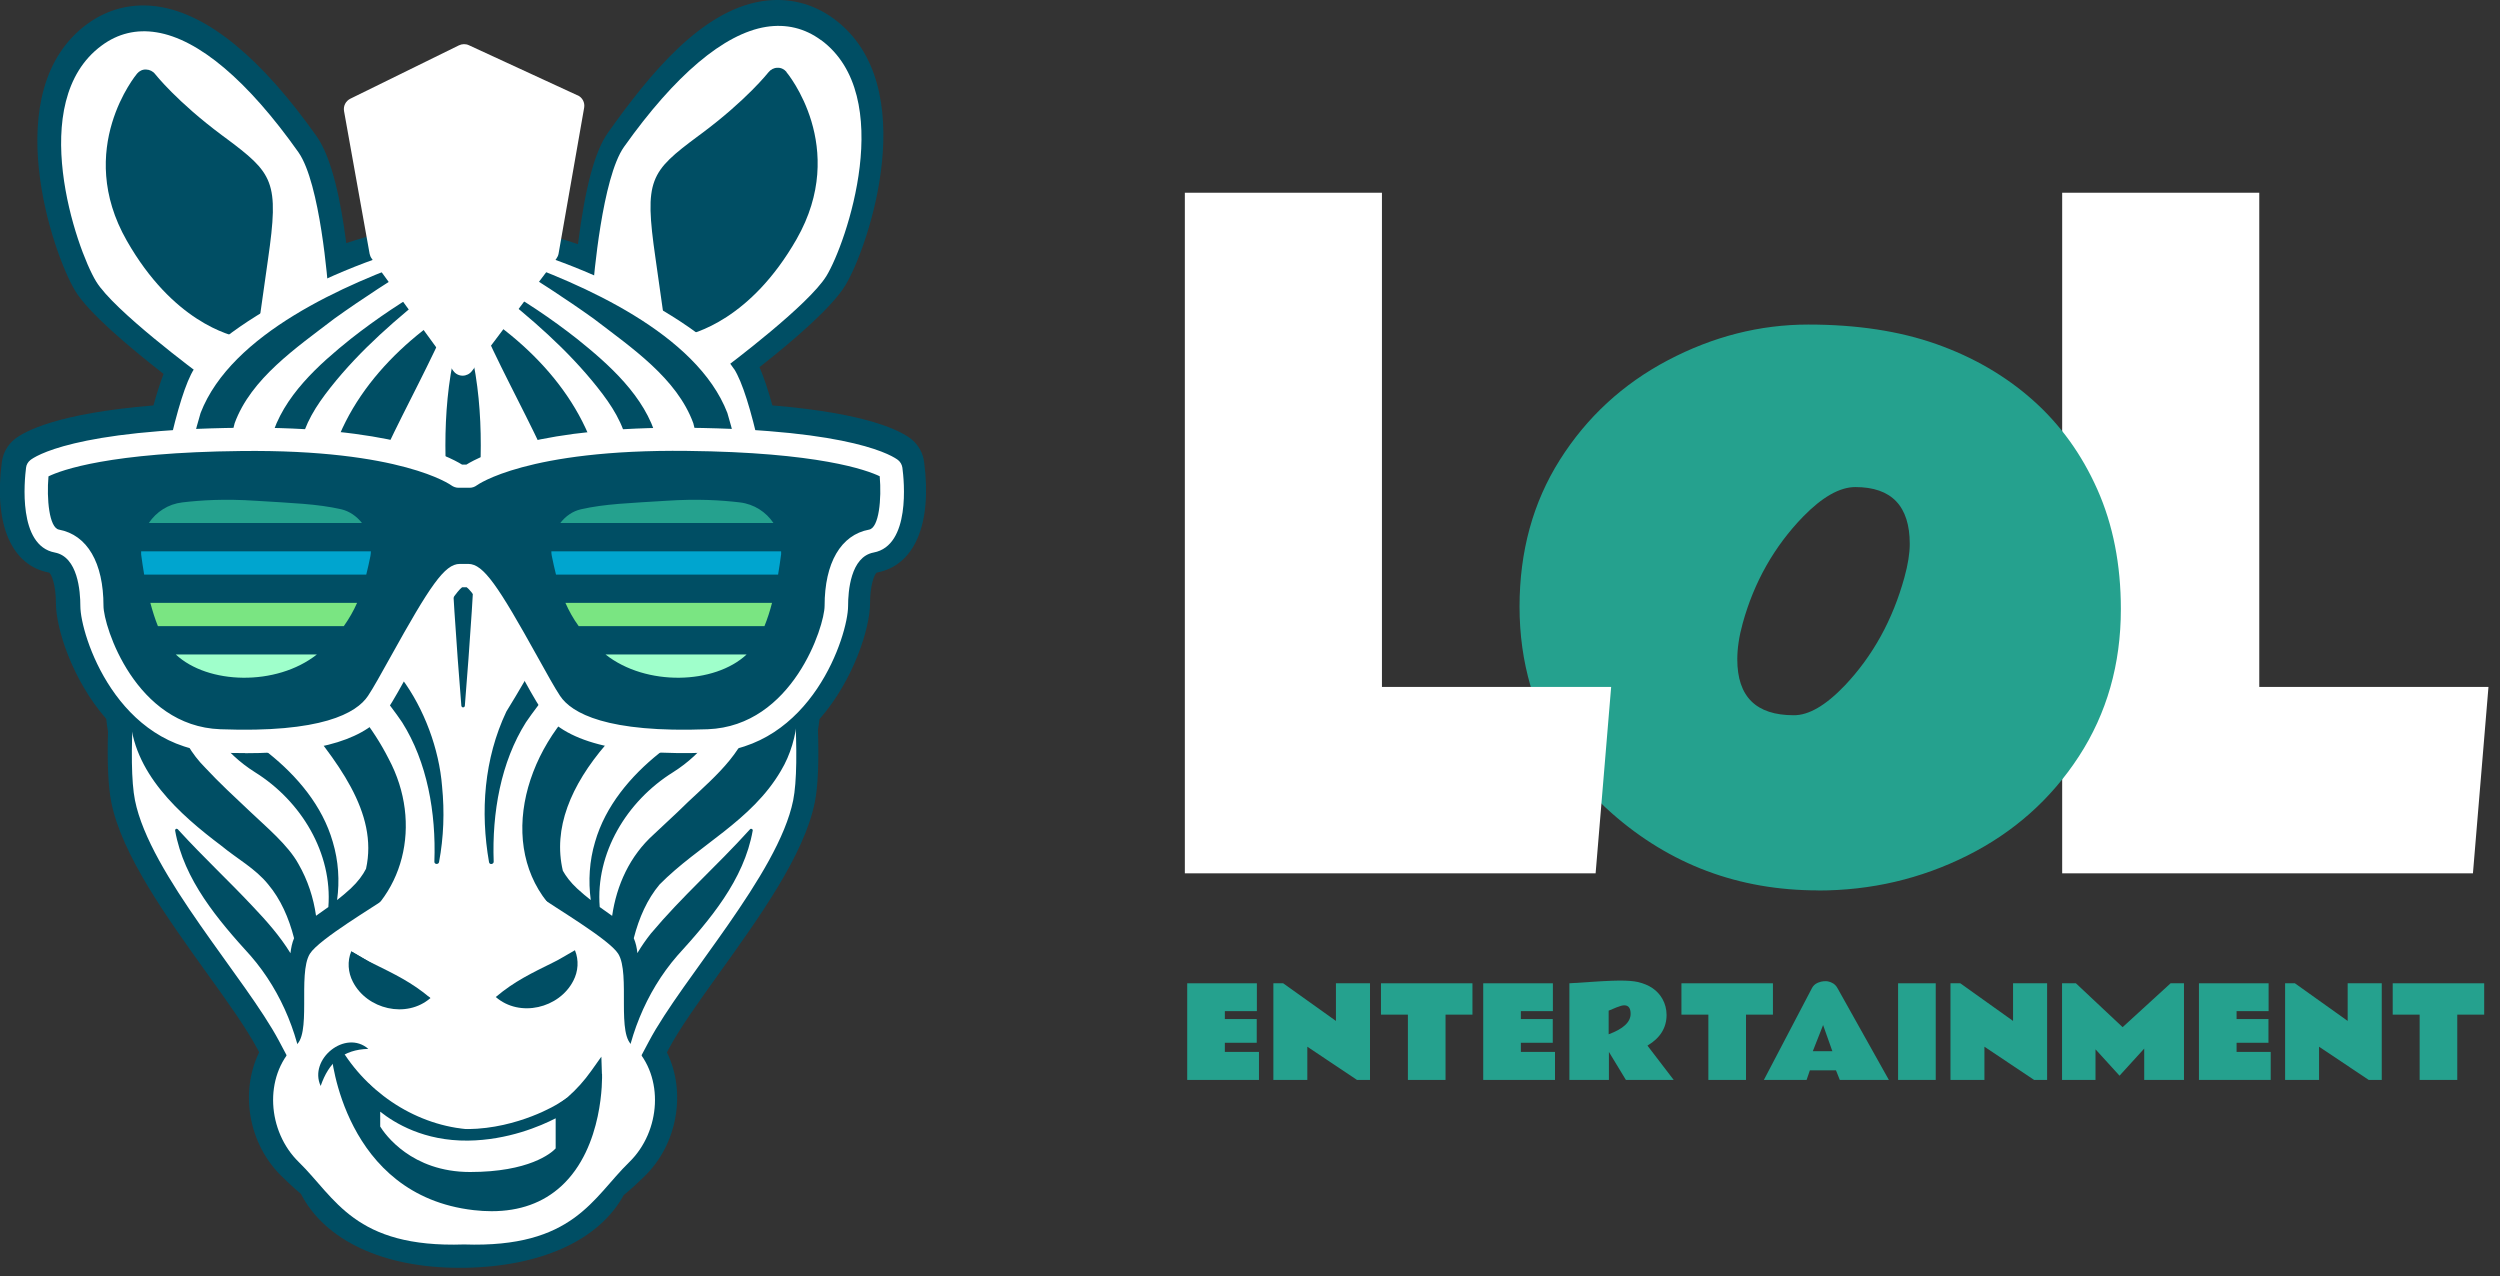 <svg xmlns="http://www.w3.org/2000/svg" width="192" height="98" viewBox="0 0 192 98" fill="none"><rect x="0" y="0" width="192" height="98" fill="#333333" stroke="none"/><g clip-path="url(#clip0_379_174)"><path d="M35.272 97.368C29.441 97.368 24.958 95.27 23.11 91.689C22.583 91.251 22.083 90.778 21.628 90.332C19.074 87.84 18.413 83.867 19.904 80.813L19.788 80.59C18.931 78.973 17.431 76.875 15.832 74.66C12.796 70.428 9.349 65.632 8.546 61.605C8.313 60.426 8.224 58.596 8.296 56.176C8.233 55.837 8.188 55.524 8.162 55.212C5.527 52.202 4.295 48.211 4.295 46.336C4.295 44.916 3.956 44.103 3.777 43.978C0.875 43.442 -0.491 40.255 0.143 35.477C0.232 34.79 0.58 34.173 1.116 33.736C1.866 33.138 4.367 31.745 11.787 31.137C12.046 30.191 12.305 29.387 12.564 28.718C9.831 26.583 6.795 24.012 5.777 22.342C4.027 19.44 -0.232 6.956 6.679 1.857C8.305 0.661 10.215 0.196 12.233 0.518C16.011 1.125 20.074 4.474 24.315 10.465C25.494 12.126 26.191 15.511 26.592 18.672C28.646 17.984 31.861 17.127 35.183 17.127C35.218 17.127 35.254 17.127 35.29 17.127C38.897 17.145 42.166 17.993 44.389 18.752C44.943 14.35 45.693 11.599 46.693 10.189C49.934 5.626 53.863 0.848 58.48 0.098C60.489 -0.223 62.409 0.241 64.034 1.438C70.946 6.527 66.686 19.02 64.918 21.922C63.9 23.592 60.989 26.11 58.328 28.2C58.658 28.959 58.989 29.932 59.319 31.137C66.749 31.745 69.249 33.138 69.99 33.727C70.535 34.165 70.883 34.79 70.972 35.477C71.597 40.255 70.24 43.434 67.329 43.978C67.159 44.094 66.82 44.916 66.82 46.327C66.82 48.202 65.579 52.211 62.936 55.23C62.909 55.506 62.864 55.783 62.82 56.06C62.9 58.542 62.82 60.4 62.579 61.605C61.775 65.632 58.328 70.428 55.292 74.66C53.703 76.884 52.194 78.973 51.336 80.599L51.22 80.822C52.711 83.867 52.051 87.849 49.497 90.341C49.006 90.823 48.47 91.323 47.898 91.787C46.005 95.243 41.576 97.27 35.674 97.368C35.54 97.368 35.415 97.368 35.281 97.368H35.272ZM3.643 36.379C3.438 38.486 3.795 40.353 4.456 40.478C6.635 40.889 7.876 43.023 7.876 46.336C7.876 47.362 8.84 50.8 11.216 53.247L11.707 53.747L11.725 54.453C11.725 54.524 11.725 54.596 11.725 54.667C11.733 54.971 11.778 55.31 11.85 55.685L11.885 55.89V56.096C11.787 58.9 11.921 60.257 12.055 60.909C12.707 64.177 15.912 68.642 18.743 72.58C20.413 74.901 21.985 77.089 22.949 78.92L24.038 80.991L23.404 81.884C22.208 83.581 22.529 86.224 24.119 87.769C24.601 88.242 25.119 88.733 25.637 89.135L25.994 89.412L26.173 89.823C27.316 92.386 30.87 93.877 35.602 93.787C40.255 93.716 43.719 92.243 44.871 89.841L45.059 89.448L45.407 89.189C45.952 88.778 46.496 88.26 47.005 87.769C48.595 86.224 48.916 83.581 47.72 81.884L47.086 80.991L48.175 78.92C49.14 77.089 50.72 74.892 52.381 72.58C55.212 68.642 58.408 64.177 59.069 60.909C59.203 60.248 59.337 58.864 59.239 55.997V55.792L59.275 55.596C59.355 55.194 59.4 54.783 59.426 54.381L59.462 53.72L59.926 53.238C62.293 50.791 63.248 47.354 63.248 46.336C63.248 43.023 64.499 40.88 66.668 40.478C67.329 40.353 67.677 38.486 67.481 36.379C66.704 36.004 64.141 35.031 57.801 34.62L56.498 34.54L56.185 33.272C55.471 30.352 54.971 29.387 54.783 29.102C54.73 29.021 54.667 28.932 54.605 28.851L53.506 27.432L54.926 26.342C58.542 23.574 61.203 21.172 61.864 20.083C63.409 17.547 66.445 7.67 61.909 4.331C61.043 3.697 60.105 3.465 59.042 3.643C55.283 4.25 51.158 10.081 49.595 12.278C49.247 12.769 48.354 14.653 47.675 21.458L47.425 23.904L45.175 22.913C44.023 22.404 39.898 20.752 35.263 20.726C35.236 20.726 35.209 20.726 35.174 20.726C31.414 20.726 27.405 22.083 25.798 22.806L23.521 23.833L23.288 21.342C22.878 17.047 22.137 13.591 21.386 12.537C17.823 7.501 14.359 4.483 11.653 4.045C10.582 3.875 9.644 4.099 8.787 4.733C4.25 8.072 7.287 17.948 8.831 20.484C9.483 21.547 12.18 23.958 15.877 26.753L17.172 27.735L16.314 29.119C16.136 29.414 15.636 30.405 14.93 33.254L14.618 34.522L13.314 34.602C7.001 35.013 4.429 35.977 3.634 36.361L3.643 36.379Z" fill="#004E64"></path><path d="M22.93 11.707C19.028 6.188 15.251 3 12.018 2.482C10.474 2.232 9.054 2.572 7.804 3.5C1.964 7.804 5.857 19.118 7.384 21.619C8.741 23.842 15.063 28.539 15.778 29.066C15.939 29.182 16.126 29.235 16.305 29.235C16.564 29.235 16.814 29.128 16.992 28.914C17.01 28.896 18.546 27.075 20.305 25.958C22.305 24.69 24.725 23.503 24.743 23.494C25.074 23.333 25.27 22.994 25.243 22.628C25.181 21.761 24.591 14.073 22.922 11.698L22.93 11.707Z" fill="white"></path><path d="M63.053 3.081C61.803 2.161 60.383 1.822 58.838 2.063C55.605 2.581 51.837 5.768 47.926 11.278C46.247 13.644 45.595 21.395 45.524 22.279C45.497 22.645 45.694 23.003 46.033 23.154C46.06 23.163 48.39 24.271 50.257 25.396C52.15 26.53 54.168 28.423 54.186 28.441C54.355 28.601 54.578 28.682 54.802 28.682C54.989 28.682 55.177 28.619 55.338 28.503C56.025 27.985 62.115 23.413 63.472 21.19C64.999 18.69 68.893 7.376 63.053 3.072V3.081Z" fill="white"></path><path d="M60.4 5.518C60.222 5.313 59.972 5.188 59.704 5.206C59.436 5.206 59.186 5.34 59.016 5.554C58.998 5.572 57.355 7.67 53.873 10.26L53.632 10.438C49.908 13.207 49.47 13.787 50.337 19.797C50.926 23.913 51.051 24.824 51.078 25.029C51.078 25.065 51.078 25.101 51.087 25.137C51.158 25.574 51.542 25.887 51.971 25.887C52.015 25.887 52.06 25.887 52.105 25.878C52.167 25.869 52.23 25.851 52.283 25.842C53.337 25.655 57.659 24.52 61.177 18.368C65.213 11.305 60.445 5.59 60.391 5.527L60.4 5.518Z" fill="#004E64"></path><path d="M17.296 10.573L17.055 10.394C13.573 7.804 11.93 5.706 11.912 5.688C11.751 5.474 11.492 5.349 11.224 5.34C10.956 5.322 10.697 5.447 10.528 5.652C10.483 5.706 5.706 11.43 9.742 18.493C13.26 24.655 17.582 25.78 18.636 25.967C18.689 25.985 18.752 25.994 18.814 26.003C18.859 26.003 18.904 26.012 18.948 26.012C19.377 26.012 19.761 25.69 19.832 25.262C19.832 25.226 19.841 25.19 19.841 25.155C19.868 24.958 19.993 24.056 20.582 19.922C21.449 13.912 21.002 13.332 17.287 10.564L17.296 10.573Z" fill="#004E64"></path><path d="M56.363 28.325C53.809 24.351 41.388 18.395 35.646 18.395C29.895 18.395 17.465 24.351 14.912 28.325C12.358 32.298 9.232 55.783 10.366 61.462C11.5 67.142 18.885 75.143 21.439 79.965C23.993 84.787 26.261 89.734 33.932 89.734H37.352C45.013 89.734 47.281 84.787 49.844 79.965C52.398 75.143 59.774 67.142 60.917 61.462C62.051 55.783 58.934 32.298 56.372 28.325H56.363Z" fill="white"></path><path d="M32.719 23.02L35.594 24.628L38.827 22.467L36.496 26.851L34.817 26.914L32.719 23.02Z" fill="#004E64"></path><path d="M35.7 25.182C37.155 29.977 37.093 34.799 36.637 39.692C36.414 44.532 36.093 49.372 35.7 54.203C35.7 54.274 35.628 54.328 35.557 54.328C35.494 54.328 35.441 54.265 35.432 54.203C35.039 49.372 34.718 44.532 34.494 39.692C34.039 34.799 33.976 29.977 35.432 25.182C35.468 25.057 35.664 25.048 35.7 25.182Z" fill="#004E64"></path><path d="M60.952 50.792C60.309 47.327 59.131 44.121 57.782 40.987C57.756 40.924 57.711 40.898 57.657 40.889C57.336 37.531 56.63 34.307 55.863 31.718C53.514 25.619 44.692 21.779 38.95 19.788C38.798 19.734 38.709 19.967 38.843 20.029C41.147 21.458 43.415 22.913 45.585 24.467C48.522 26.717 51.987 29.057 53.246 32.504C55.139 40.023 58.032 52.586 50.63 57.846C48.442 59.596 46.495 61.891 45.701 64.659C45.263 66.124 45.174 67.651 45.37 69.124C45.04 68.865 44.692 68.579 44.325 68.24C43.816 67.767 43.468 67.302 43.227 66.874C42.459 63.632 43.825 60.328 46.54 57.167C48.112 55.06 49.505 53.515 51.264 51.39C52.228 50.22 52.532 48.434 52.55 47.014C52.675 42.326 51.63 38.076 50.433 33.673C49.549 30.432 46.728 27.959 44.325 26.03C42.325 24.458 40.227 23.056 38.03 21.824C37.843 21.708 37.664 22.003 37.834 22.119C40.754 24.405 43.584 26.851 45.879 29.744C47.013 31.173 47.862 32.504 48.237 34.272C49.174 38.299 50.058 42.746 49.755 46.809C49.621 47.854 49.523 48.693 48.817 49.452C47.219 51.024 45.013 52.97 43.602 54.881C38.968 60.284 38.512 68.142 44.924 71.678C45.942 73.321 46.79 75.893 47.245 77.455C46.808 79.474 46.861 81.581 47.558 83.545L47.576 83.581C47.62 83.715 47.826 83.679 47.826 83.545C48.13 79.866 49.576 76.214 52.005 73.41C54.505 70.66 57.139 67.588 57.809 63.784C57.827 63.668 57.675 63.606 57.604 63.686C54.943 66.624 52.443 68.776 49.987 71.696C49.612 72.169 49.264 72.669 48.951 73.196C48.915 72.803 48.826 72.41 48.674 72.053C49.076 70.481 49.71 69.053 50.657 67.927C53.648 64.9 57.711 63.061 59.97 59.203C61.488 56.676 61.524 53.551 60.944 50.783L60.952 50.792ZM57.622 55.524C56.8 58.346 54.139 60.266 52.032 62.373L50.201 64.088C48.371 65.731 47.353 67.981 47.013 70.338C46.719 70.133 46.406 69.91 46.058 69.66C45.727 65.543 48.112 61.534 51.701 59.301C56.354 56.364 57.854 50.577 57.845 44.639C58.274 48.318 58.604 51.961 57.631 55.515L57.622 55.524Z" fill="#004E64"></path><path d="M40.388 55.48C41.406 53.971 42.826 52.417 43.665 50.702C45.594 47.13 46.362 43.076 46.407 39.031C46.318 32.629 42.049 27.423 36.968 24.074C36.816 23.976 36.62 24.155 36.7 24.315C38.2 27.825 40.022 31.084 41.603 34.441C42.353 36.031 43.192 37.603 43.371 39.147C43.523 40.924 43.442 42.764 43.174 44.541C42.71 48.363 40.87 51.408 38.888 54.649C37.173 58.275 36.879 62.338 37.557 66.213C37.593 66.445 37.941 66.374 37.915 66.159C37.781 62.409 38.468 58.525 40.388 55.48Z" fill="#004E64"></path><path d="M25.084 51.988C23.379 50.22 21.566 49.39 21.512 46.818C21.209 42.755 22.093 38.308 23.03 34.281C23.405 32.522 24.254 31.191 25.388 29.753C27.674 26.86 30.513 24.414 33.425 22.128C33.603 21.994 33.425 21.726 33.228 21.824C31.031 23.056 28.933 24.458 26.933 26.03C24.531 27.959 21.718 30.432 20.825 33.674C19.628 38.085 18.584 42.326 18.709 47.014C18.726 48.434 19.03 50.22 19.994 51.39C20.932 52.578 21.718 53.381 22.477 54.337C25.933 58.435 29.067 62.418 28.111 66.722C27.87 67.195 27.504 67.704 26.933 68.24C26.567 68.579 26.218 68.865 25.888 69.124C26.093 67.651 25.995 66.124 25.558 64.659C24.763 61.882 22.816 59.596 20.628 57.846C13.235 52.587 16.119 40.014 18.021 32.504C19.28 29.066 22.745 26.717 25.683 24.467C27.852 22.913 30.12 21.458 32.424 20.029C32.558 19.949 32.46 19.735 32.317 19.788C26.558 21.797 17.771 25.601 15.405 31.718C14.637 34.308 13.931 37.531 13.61 40.889C13.556 40.898 13.511 40.924 13.485 40.978C11.69 45.327 9.824 50.05 9.993 54.917C10.154 59.328 13.797 62.543 17.012 64.963C18.208 65.954 19.619 66.704 20.602 67.927C21.548 69.053 22.182 70.481 22.584 72.053C22.432 72.41 22.352 72.812 22.307 73.205C21.503 71.892 20.45 70.705 19.405 69.606C17.53 67.606 15.708 65.927 13.717 63.757C13.619 63.606 13.458 63.614 13.449 63.784C14.119 67.588 16.753 70.66 19.253 73.41C21.682 76.205 23.129 79.858 23.432 83.545C23.432 83.688 23.638 83.706 23.682 83.581C24.406 81.635 24.432 79.518 23.995 77.5C24.441 75.955 25.29 73.366 26.317 71.705C31.067 69.133 32.496 63.239 29.853 58.284C28.611 55.828 26.951 53.89 25.075 51.979L25.084 51.988ZM19.244 62.364C18.039 61.23 16.815 60.096 15.78 58.98C13.556 56.757 13.083 54.015 13.011 51.042C13.047 48.943 13.208 46.782 13.431 44.612C13.422 50.559 14.913 56.364 19.575 59.301C23.155 61.534 25.54 65.534 25.218 69.66C24.879 69.91 24.557 70.124 24.272 70.33C24.075 68.954 23.646 67.615 22.923 66.356C22.128 64.9 20.432 63.498 19.244 62.364Z" fill="#004E64"></path><path d="M34.308 24.074C29.227 27.423 24.958 32.62 24.869 39.031C24.914 43.068 25.682 47.13 27.61 50.702C28.45 52.417 29.879 53.971 30.888 55.48C32.808 58.525 33.495 62.409 33.361 66.159C33.334 66.392 33.674 66.418 33.718 66.213C34.076 64.302 34.147 62.346 33.951 60.391C33.727 57.525 32.575 54.426 30.861 52.122C29.423 49.818 28.521 47.211 28.102 44.541C27.834 42.764 27.744 40.924 27.905 39.147C28.084 37.603 28.923 36.031 29.673 34.441C31.254 31.084 33.075 27.816 34.576 24.315C34.656 24.155 34.459 23.985 34.308 24.074Z" fill="#004E64"></path><path d="M48.667 80.349C47.283 79.652 48.444 74.794 47.48 73.25C46.783 72.133 42.407 69.571 41.577 68.937C40.738 68.311 40.809 67.222 40.077 66.802C39.345 66.383 35.8 66.517 35.8 66.517H35.487C35.487 66.517 31.933 66.383 31.201 66.802C30.469 67.222 30.54 68.311 29.701 68.937C28.861 69.562 24.495 72.124 23.798 73.25C22.834 74.803 23.995 79.652 22.611 80.349C20.244 82.697 20.521 86.885 22.95 89.251C25.754 91.984 27.209 95.859 35.639 95.574C44.059 95.859 45.515 91.984 48.328 89.251C50.757 86.885 51.033 82.688 48.667 80.349Z" fill="white"></path><path d="M44.148 72.982C43.398 73.401 42.925 73.714 42.443 73.937C40.88 74.714 39.505 75.357 38.076 76.571C39.916 78.17 42.952 77.438 44.032 75.321C44.407 74.607 44.47 73.741 44.157 72.982H44.148Z" fill="#004E64"></path><path d="M33.058 76.652C33.058 76.652 28.173 76.902 26.977 73.062L33.058 76.652Z" fill="#004E64"></path><path d="M33.057 76.652C31.217 78.25 28.181 77.518 27.101 75.402C26.726 74.687 26.663 73.821 26.976 73.062C27.726 73.482 28.199 73.794 28.69 74.017C30.253 74.794 31.628 75.437 33.057 76.652Z" fill="#004E64"></path><path d="M46.228 82.483L46.184 81.152L45.416 82.233C43.273 85.26 40.121 86.858 36.531 86.76C32.477 86.644 28.539 84.305 26.271 80.67L25.449 80.938C25.449 81.045 26.405 91.796 36.379 92.939C36.852 92.993 37.308 93.02 37.754 93.02C39.915 93.02 41.71 92.377 43.112 91.091C46.38 88.082 46.246 82.697 46.237 82.465L46.228 82.483Z" fill="#004E64"></path><path d="M24.627 83.402C23.681 81.349 26.529 79.027 28.288 80.554C26.342 80.607 25.252 81.59 24.627 83.402Z" fill="#004E64"></path><path d="M28.754 84.367V86.644C28.754 86.644 30.861 90.457 36.103 90.457C41.8 90.457 43.122 88.359 43.122 88.359V85.126C43.122 85.126 39.996 87.108 35.942 87.153C31.272 87.207 28.763 84.367 28.763 84.367H28.754Z" fill="white"></path><path d="M36.103 90.903C30.665 90.903 28.459 87.028 28.37 86.858L28.316 86.76V83.206L29.093 84.081C29.093 84.081 31.504 86.715 35.817 86.715C35.853 86.715 35.898 86.715 35.933 86.715C39.818 86.671 42.854 84.778 42.881 84.751L43.568 84.313V88.483L43.497 88.591C43.434 88.689 41.979 90.903 36.103 90.903ZM29.2 86.519C29.558 87.099 31.594 90.01 36.103 90.01C40.612 90.01 42.336 88.573 42.675 88.198V85.885C41.514 86.483 38.996 87.564 35.942 87.599C32.567 87.635 30.317 86.26 29.2 85.376V86.519Z" fill="#004E64"></path><path d="M68.4 36.031C68.4 36.031 65.704 33.879 52.773 33.745C39.843 33.611 36.075 36.576 36.075 36.576H35.209C35.209 36.576 31.441 33.611 18.511 33.745C5.58 33.879 2.884 36.031 2.884 36.031C2.884 36.031 2.214 41.148 4.366 41.549C6.518 41.951 7.063 44.514 7.063 46.532C7.063 48.55 9.76 56.632 16.894 56.899C24.029 57.167 27.672 55.953 29.012 53.935C30.36 51.917 34.128 44.193 35.307 44.193H35.968C37.147 44.193 40.924 51.917 42.263 53.935C43.612 55.953 47.246 57.167 54.381 56.899C61.516 56.632 64.212 48.55 64.212 46.532C64.212 44.514 64.748 41.951 66.909 41.549C69.061 41.148 68.391 36.031 68.391 36.031H68.4Z" fill="#004E64"></path><path d="M18.806 57.837C18.181 57.837 17.529 57.828 16.859 57.801C8.957 57.507 6.171 48.747 6.171 46.541C6.171 45.416 5.983 42.764 4.206 42.433C1.367 41.898 1.876 36.915 2.001 35.915C2.027 35.683 2.152 35.477 2.331 35.334C2.635 35.093 5.635 32.986 18.503 32.852C29.852 32.736 34.379 34.995 35.487 35.683H35.817C36.924 34.995 41.452 32.745 52.801 32.852C65.669 32.986 68.669 35.093 68.973 35.334C69.151 35.477 69.267 35.683 69.303 35.915C69.437 36.906 69.946 41.898 67.097 42.433C65.32 42.764 65.133 45.416 65.133 46.541C65.133 48.756 62.347 57.507 54.444 57.801C47.434 58.06 43.228 56.962 41.55 54.444C41.121 53.801 40.487 52.658 39.755 51.336C38.648 49.345 36.63 45.702 35.844 45.103H35.487C34.71 45.702 32.683 49.354 31.575 51.336C30.843 52.658 30.209 53.801 29.78 54.444C28.262 56.721 24.673 57.846 18.833 57.846L18.806 57.837ZM3.724 36.576C3.572 38.317 3.778 40.531 4.528 40.674C6.706 41.085 7.948 43.219 7.948 46.532C7.948 48.086 10.394 55.765 16.922 56.006C24.682 56.301 27.378 54.774 28.262 53.444C28.655 52.863 29.298 51.693 29.986 50.461C33.013 45.005 34.147 43.309 35.308 43.309H35.969C37.13 43.309 38.264 45.005 41.291 50.461C41.978 51.693 42.621 52.863 43.014 53.444C43.898 54.774 46.613 56.301 54.355 56.006C60.882 55.756 63.329 48.077 63.329 46.532C63.329 43.219 64.579 41.076 66.749 40.674C67.508 40.531 67.713 38.326 67.562 36.576C66.57 36.102 62.865 34.736 52.765 34.629C40.46 34.486 36.656 37.245 36.621 37.272C36.469 37.388 36.272 37.46 36.076 37.46H35.21C35.013 37.46 34.817 37.388 34.656 37.272C34.629 37.254 30.825 34.495 18.52 34.638C8.421 34.745 4.715 36.102 3.724 36.584V36.576Z" fill="white"></path><path d="M13.502 50.265C15.949 52.56 21.208 52.729 24.334 50.265H13.502Z" fill="#9FFFCB"></path><path d="M46.506 50.265C49.622 52.729 54.891 52.56 57.337 50.265H46.506Z" fill="#9FFFCB"></path><path d="M44.353 7.322L36.013 3.474C35.772 3.358 35.486 3.366 35.245 3.483L26.905 7.581C26.548 7.76 26.351 8.144 26.423 8.537L28.387 19.493C28.414 19.627 28.468 19.752 28.548 19.859L34.817 28.485C34.986 28.718 35.245 28.852 35.531 28.852C35.808 28.852 36.076 28.718 36.245 28.494L42.728 19.868C42.809 19.752 42.871 19.627 42.898 19.484L44.862 8.278C44.934 7.876 44.728 7.483 44.353 7.313V7.322Z" fill="white"></path><path d="M51.166 38.46C48.38 38.638 46.478 38.692 44.621 39.112C43.978 39.255 43.433 39.647 43.031 40.165H59.399C58.837 39.326 57.926 38.719 56.828 38.585C55.372 38.415 53.613 38.299 51.157 38.46H51.166Z" fill="#25A18E"></path><path d="M44.433 48.086H58.711C58.934 47.532 59.131 46.934 59.292 46.3H43.424C43.692 46.907 44.022 47.505 44.442 48.086H44.433Z" fill="#7AE582"></path><path d="M42.344 42.344C42.344 42.46 42.353 42.585 42.38 42.701C42.478 43.193 42.585 43.666 42.701 44.13H59.757C59.846 43.594 59.926 43.068 59.989 42.576C59.998 42.496 59.989 42.425 59.989 42.344H42.344Z" fill="#00A5CF"></path><path d="M12.127 48.086H26.406C26.817 47.505 27.156 46.907 27.424 46.3H11.547C11.716 46.934 11.904 47.532 12.127 48.086Z" fill="#7AE582"></path><path d="M10.84 42.344C10.84 42.425 10.84 42.496 10.84 42.576C10.902 43.068 10.983 43.594 11.072 44.13H28.128C28.244 43.666 28.351 43.193 28.449 42.701C28.476 42.585 28.476 42.46 28.485 42.344H10.84Z" fill="#00A5CF"></path><path d="M14.001 38.585C12.912 38.71 12.001 39.317 11.43 40.165H27.798C27.396 39.656 26.851 39.264 26.208 39.112C24.351 38.692 22.44 38.638 19.663 38.46C17.216 38.299 15.457 38.415 13.992 38.585H14.001Z" fill="#25A18E"></path></g><path d="M189.922 67.07H158.375V14.8H173.512V52.754H191.115L189.922 67.07Z" fill="white"></path><path d="M139.637 68.382C133.537 68.382 128.248 66.4 123.763 62.436C122.336 61.178 121.104 59.738 120.052 58.118C117.821 54.688 116.701 50.852 116.701 46.602C116.701 42.351 117.73 38.59 119.796 35.319C121.862 32.048 124.627 29.493 128.09 27.669C131.554 25.846 135.152 24.926 138.879 24.926C142.605 24.926 145.873 25.423 148.713 26.426C151.545 27.428 154.017 28.86 156.12 30.729C158.224 32.598 159.877 34.889 161.079 37.595C162.281 40.301 162.882 43.361 162.882 46.775C162.882 51.011 161.807 54.786 159.659 58.087C157.51 61.389 154.648 63.928 151.079 65.715C147.503 67.501 143.694 68.39 139.637 68.39V68.382ZM146.669 41.778C146.669 38.869 145.279 37.407 142.492 37.407C141.29 37.407 139.953 38.168 138.473 39.683C136.257 41.974 134.709 44.71 133.838 47.875C133.56 48.878 133.424 49.797 133.424 50.641C133.424 53.505 134.867 54.93 137.752 54.93C138.901 54.945 140.216 54.183 141.696 52.631C143.845 50.355 145.362 47.596 146.256 44.356C146.534 43.353 146.669 42.494 146.669 41.77V41.778Z" fill="#25A18E"></path><path d="M122.543 67.07H90.996V14.8H106.133V52.754H123.737L122.543 67.07Z" fill="white"></path><path d="M183.76 75.517H190.786V77.924H188.718V82.938H185.828V77.924H183.76V75.517Z" fill="#25A18E"></path><path d="M175.496 75.517H176.249L180.301 78.407V75.517H182.918V82.938H181.918L178.103 80.387V82.938H175.496V75.517Z" fill="#25A18E"></path><path d="M168.879 75.517H174.228V77.654H171.769V78.263H174.218V80.085H171.769V80.787H174.39V82.938H168.879V75.517Z" fill="#25A18E"></path><path d="M158.365 75.517H159.429L163.017 78.886L166.702 75.517H167.729V82.938H164.676V80.531L162.78 82.613L160.935 80.587V82.938H158.365V75.517Z" fill="#25A18E"></path><path d="M149.797 75.517H150.55L154.602 78.407V75.517H157.218V82.938H156.219L152.404 80.387V82.938H149.797V75.517Z" fill="#25A18E"></path><path d="M148.664 82.938H145.773V75.517H148.664V82.938Z" fill="#25A18E"></path><path d="M135.465 82.939L139.155 75.894C139.282 75.643 139.516 75.475 139.856 75.392C139.956 75.367 140.078 75.355 140.224 75.355C140.369 75.355 140.527 75.396 140.698 75.48C140.871 75.561 141.007 75.689 141.106 75.866L145.066 82.939H141.297L141.004 82.204H138.997L138.746 82.939H135.465ZM139.224 80.731H140.725L140.014 78.724L139.224 80.731Z" fill="#25A18E"></path><path d="M129.135 75.517H136.161V77.924H134.093V82.939H131.203V77.924H129.135V75.517Z" fill="#25A18E"></path><path d="M125.232 77.864C125.232 77.427 125.07 77.209 124.744 77.209C124.605 77.209 124.411 77.26 124.163 77.362L123.545 77.618V79.434C124.67 79.016 125.232 78.493 125.232 77.864ZM127.993 77.943C127.993 78.934 127.503 79.721 126.524 80.303L128.541 82.939H124.87L123.564 80.787V82.939H120.529V75.517C122.493 75.378 123.781 75.308 124.391 75.308C125.001 75.308 125.466 75.345 125.785 75.419C126.665 75.621 127.294 76.051 127.672 76.711C127.883 77.089 127.99 77.5 127.993 77.943Z" fill="#25A18E"></path><path d="M113.912 75.517H119.261V77.655H116.803V78.264H119.252V80.085H116.803V80.787H119.424V82.939H113.912V75.517Z" fill="#25A18E"></path><path d="M106.059 75.517H113.085V77.924H111.017V82.939H108.127V77.924H106.059V75.517Z" fill="#25A18E"></path><path d="M97.795 75.517H98.548L102.6 78.408V75.517H105.216V82.939H104.217L100.402 80.387V82.939H97.795V75.517Z" fill="#25A18E"></path><path d="M91.178 75.517H96.527V77.655H94.068V78.264H96.517V80.085H94.068V80.787H96.689V82.939H91.178V75.517Z" fill="#25A18E"></path><defs><clipPath id="clip0_379_174"><rect width="71.133" height="97.368" fill="white"></rect></clipPath></defs></svg>